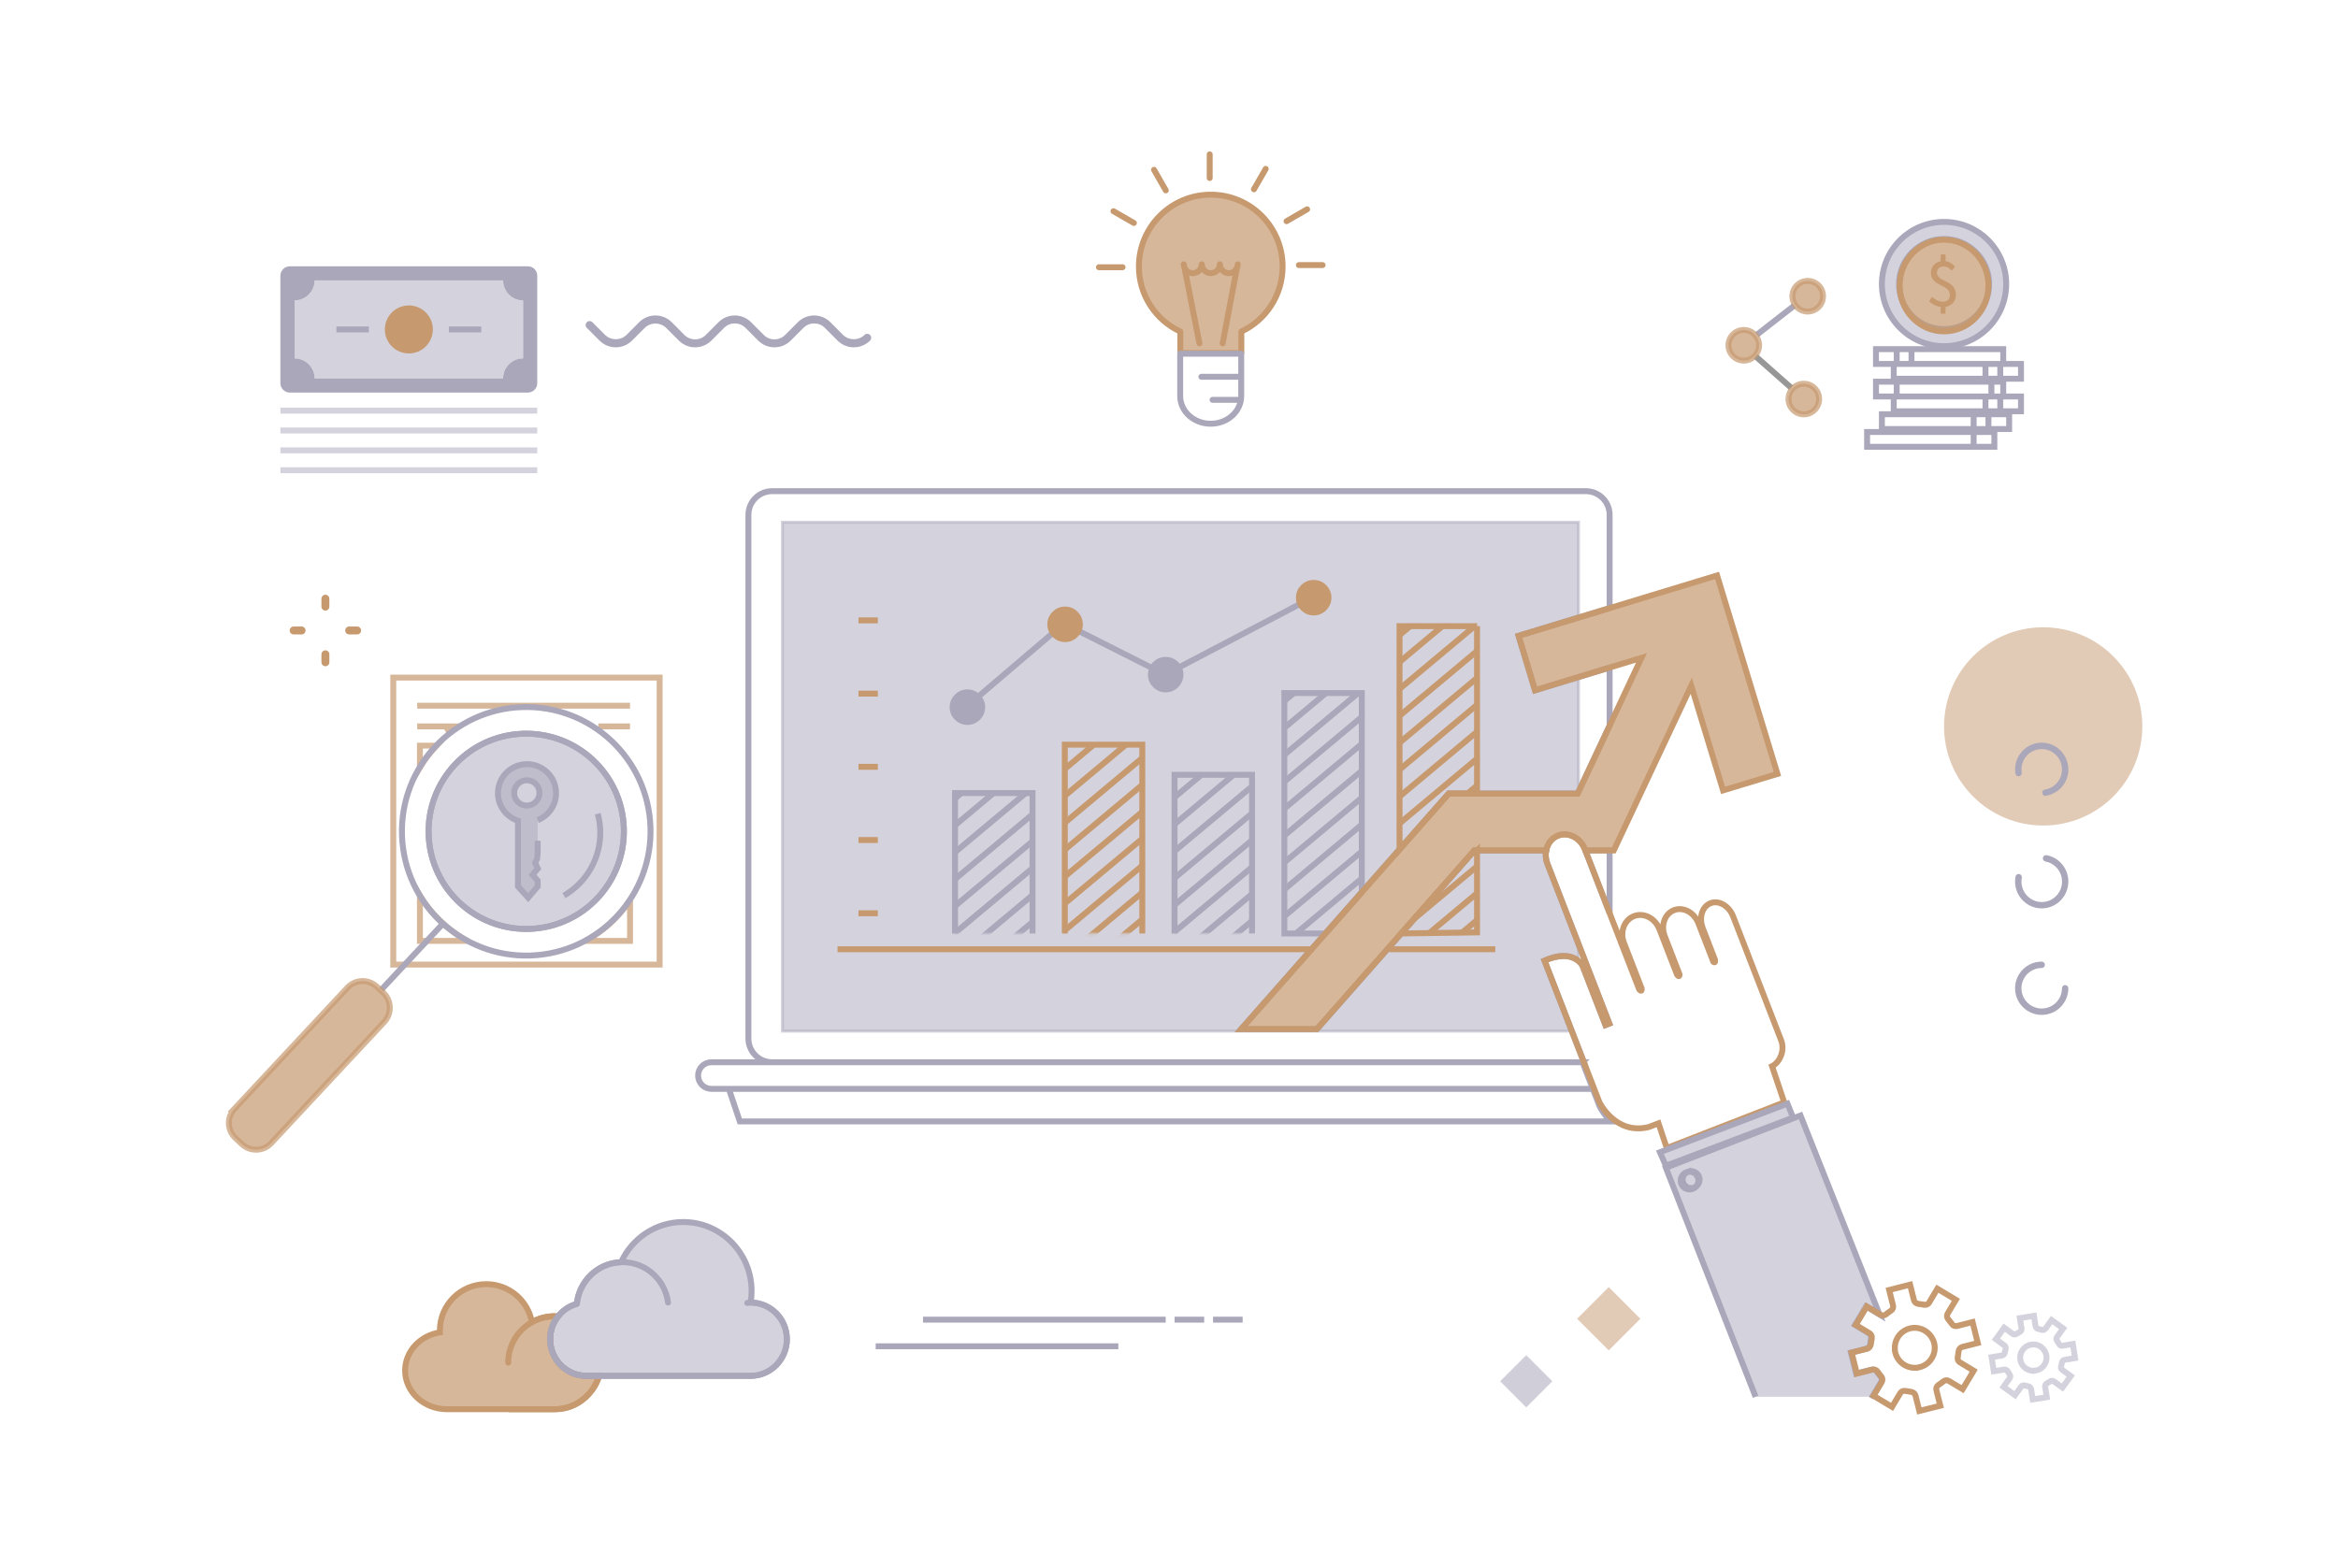 <svg xmlns="http://www.w3.org/2000/svg" xmlns:xlink="http://www.w3.org/1999/xlink" width="790" height="530" viewBox="0 0 790 530">
    <defs>
        <path id="1pk72rqqoa" d="M0.557 47.92L0.557 0.466 0.557 0.466 26.745 0.466 26.745 47.92"/>
        <path id="71lwj8rffc" d="M0.165 64.122L0.165 0.307 0.165 0.307 26.344 0.307 26.344 64.122"/>
        <path id="yx9326yfle" d="M0.758 54.001L0.758 0.369 0.758 0.369 26.946 0.369 26.946 54.001"/>
        <path id="ce80pcxc3g" d="M91.51 183.406L79.211 197.366 65.334 197.366 65.334 116.098 91.51 116.098z"/>
        <path id="nfgs6voi7i" d="M73.955 169.576v27.693l-25.63.371 24.73-28.064h.9zm0-75.798v56.586h-9.569l-16.62 18.862V93.778h26.19z"/>
    </defs>
    <g fill="none" fill-rule="evenodd">
        <g>
            <g transform="translate(67 52)">
                <path stroke="#AAA7BA" stroke-width="2" d="M467.731 307H173.385c-1.243 0-2.368.504-3.182 1.318-.815.814-1.318 1.94-1.318 3.182 0 1.243.503 2.368 1.318 3.182.814.814 1.94 1.318 3.182 1.318h297.833l-3.487-9zM471.218 316H179.277l3.703 11h294.335c-2.531-2.438-3.77-5.002-3.79-5.045L471.218 316zM476.885 153.526l-30.766 9.356 5.562 18.417 25.204-7.69v19.633l-10.795 22.961h-43.575l-70.127 79.592h25.592l53.203-60.38h24.269c-.282 1.437-.165 3.014.424 4.536l20.914 53.986-1.311.51-7.728-19.991s-2.86-6.13-12.866-1.804L468.19 307H193.885c-4.419 0-8-3.582-8-8V122c0-4.418 3.581-8 8-8h275c4.418 0 8 3.582 8 8v31.526zm0 81.889v21.188l-8.208-21.188h8.208z"/>
                <path fill="#AAA7BA" stroke="#AAA7BA" d="M466.385 124.5h-269v172h266.202l-9.34-24.112c3.183-1.443 5.689-1.868 7.636-1.768 2.06.107 3.514.796 4.502 1.54v-3.698l-10.975-28.33c-.545-1.408-.708-2.858-.543-4.217h-23.458l-53.204 60.38h-26.924l71.008-80.592h43.483l.613-1.303v-37.064l-15.037 4.588-5.852-19.375 20.889-6.352V124.5z" opacity=".5"/>
                <g transform="translate(255.142 215.568)">
                    <mask id="45cjdruw4b" fill="#fff">
                        <use xlink:href="#1pk72rqqoa"/>
                    </mask>
                    <use stroke="#AAA7BA" stroke-width="2" xlink:href="#1pk72rqqoa"/>
                    <path stroke="#AAA7BA" stroke-width="2" d="M-57.138-13.153L72.889-121.885M-57.138-4.046L72.889-112.797M-57.138 5.05L72.889-103.697M-57.138 14.136L72.889-94.603M-57.138 23.233L72.889-85.508M-57.138 32.325L72.889-76.417M-57.138 41.425L72.889-67.323M-57.138 50.519L72.889-58.23M-57.138 59.61L72.889-49.13M-57.138 68.702L72.889-40.034M-57.138 77.806L72.889-30.95M-57.138 86.899L72.889-21.85M-57.138 95.986L72.889-12.76M-57.138 105.085L72.889-3.657M-57.138 114.176L72.889 5.437m-130.026 117.84L72.889 14.527m-130.026 117.84L72.889 23.626M-57.138 141.459L72.889 32.717m-130.026 117.84L72.889 41.813m-130.026 117.84L72.889 50.907M-57.138 168.745L72.889 60.003" mask="url(#45cjdruw4b)"/>
                </g>
                <g transform="translate(292.629 199.366)">
                    <mask id="pgihm4nh6d" fill="#fff">
                        <use xlink:href="#71lwj8rffc"/>
                    </mask>
                    <use stroke="#C6996F" stroke-width="2" xlink:href="#71lwj8rffc"/>
                    <path stroke="#C6996F" stroke-width="2" d="M-36.83-6.041l130.035-108.74M-36.829 3.05L93.205-105.683M-36.829 12.157L93.205-96.596M-36.829 21.254L93.205-87.494M-36.829 30.339L93.205-78.4M-36.829 39.436L93.205-69.306M-36.829 48.527L93.205-60.215M-36.829 57.628L93.205-51.12M-36.829 66.722L93.205-42.029M-36.829 75.813L93.205-32.929M-36.829 84.904L93.205-23.83M-36.829 94.008L93.205-14.746M-36.829 103.102L93.205-5.649m-130.034 117.84L93.205 3.441M-36.829 121.287L93.205 12.546M-36.829 130.379L93.205 21.639M-36.829 139.48L93.205 30.731m-130.034 117.84L93.205 39.827M-36.829 157.661L93.205 48.92M-36.829 166.759L93.205 58.017m-130.034 117.84L93.205 67.11M-36.829 184.947L93.205 76.205" mask="url(#pgihm4nh6d)"/>
                </g>
                <g transform="translate(329.115 209.487)">
                    <mask id="m3kev61adf" fill="#fff">
                        <use xlink:href="#yx9326yfle"/>
                    </mask>
                    <use stroke="#AAA7BA" stroke-width="2" xlink:href="#yx9326yfle"/>
                    <path stroke="#AAA7BA" stroke-width="2" d="M-35.628-7.072L94.397-115.804M-35.628 2.035L94.397-106.716M-35.628 11.132L94.397-97.616M-35.628 20.217L94.397-88.522M-35.628 29.315L94.397-79.427M-35.628 38.406L94.397-70.336M-35.628 47.506L94.397-61.242M-35.628 56.6L94.397-52.15M-35.628 65.691L94.397-43.05M-35.628 74.783L94.397-33.953M-35.628 83.887L94.397-24.869M-35.628 92.98L94.397-15.77M-35.628 102.068L94.397-6.68M-35.628 111.166L94.397 2.424M-35.628 120.257L94.397 11.518m-130.025 117.84L94.397 20.608M-35.628 138.45L94.397 29.707M-35.628 147.54L94.397 38.798m-130.025 117.84L94.397 47.894m-130.025 117.84L94.397 56.99M-35.628 174.826L94.397 66.084" mask="url(#m3kev61adf)"/>
                </g>
                <g transform="translate(301.642 66.122)">
                    <mask id="mtmrhf9gjh" fill="#fff">
                        <use xlink:href="#ce80pcxc3g"/>
                    </mask>
                    <use stroke="#AAA7BA" stroke-width="2" xlink:href="#ce80pcxc3g"/>
                    <path stroke="#AAA7BA" stroke-width="2" d="M.887 109.014L130.92.272M.887 118.114L130.92 9.363M.887 127.202L130.92 18.463M.887 136.293L130.92 27.56M.887 145.4L130.92 36.649M.887 154.497L130.92 45.749M.887 163.582L130.92 54.843M.887 172.68L130.92 63.937M.887 181.772L130.92 73.029M.887 190.87L130.92 82.123M.887 199.965L130.92 91.215M.887 209.055L130.92 100.315M.887 218.148L130.92 109.412M.887 227.25L130.92 118.497M.887 236.345l130.032-108.75M.887 245.432L130.92 136.685M.887 254.531L130.92 145.789M.887 263.622L130.92 154.883M.887 272.723L130.92 163.973M.887 281.814L130.92 173.072M.887 290.905L130.92 182.163M.887 300.002L130.92 191.26M.887 309.1L130.92 200.353M.887 318.191L130.92 209.449" mask="url(#mtmrhf9gjh)"/>
                </g>
                <g transform="translate(358.129 65.839)">
                    <mask id="i8g6gdqo2j" fill="#fff">
                        <use xlink:href="#nfgs6voi7i"/>
                    </mask>
                    <use stroke="#C6996F" stroke-width="2" xlink:href="#nfgs6voi7i"/>
                    <path stroke="#C6996F" stroke-width="2" d="M.192 109.297L130.214.555M.192 118.398L130.214 9.647M.192 127.486L130.214 18.747M.192 136.577L130.214 27.844M.192 145.684L130.214 36.931M.192 154.781L130.214 46.033M.192 163.866L130.214 55.127M.192 172.963L130.214 64.221M.192 182.054L130.214 73.312M.192 191.156L130.214 82.407M.192 200.249L130.214 91.498M.192 209.34l130.022-108.742M.192 218.431l130.022-108.735M.192 227.535L130.214 118.78M.192 236.629l130.022-108.751M.192 245.718l130.022-108.749M.192 254.815l130.022-108.742M.192 263.906l130.022-108.74M.192 273.007l130.022-108.748M.192 282.098l130.022-108.743M.192 291.19l130.022-108.742M.192 300.286l130.022-108.742M.192 309.384l130.022-108.746M.192 318.474l130.022-108.742" mask="url(#i8g6gdqo2j)"/>
                </g>
                <path stroke="#C6996F" stroke-width="2" d="M216.002 268.818h160.76m25.725 0h35.77m-208.631-12.171h-6.55m6.55-24.744h-6.55m6.55-24.747h-6.55m6.55-24.738h-6.55m6.55-24.753h-6.55"/>
                <path stroke="#AAA7BA" stroke-width="2" d="M258.609 187.65L292.498 158.754 326.705 175.996 376.543 149.871"/>
                <circle cx="259.885" cy="187" r="5" fill="#AAA7BA" stroke="#AAA7BA" stroke-width="2"/>
                <circle cx="326.885" cy="176" r="5" fill="#AAA7BA" stroke="#AAA7BA" stroke-width="2"/>
                <circle cx="292.885" cy="159" r="5" fill="#C6996F" stroke="#C6996F" stroke-width="2"/>
                <circle cx="376.885" cy="150" r="5" fill="#C6996F" stroke="#C6996F" stroke-width="2"/>
                <path fill="#C6996F" fill-opacity=".7" fill-rule="nonzero" stroke="#C6996F" stroke-width="2" d="M513.195 142.485l20.392 67.076-18.36 5.566-10.762-35.382-26.174 55.67h-9.615l-.142-.367c-1.484-3.831-5.41-5.9-8.85-4.715l-.219.08c-2.14.827-3.57 2.743-4.013 5.002h-24.269l-53.203 60.38h-25.592l70.127-79.592h43.575l21.571-45.882-35.98 10.978-5.562-18.417 67.076-20.397z"/>
                <g stroke-width="2">
                    <path stroke="#C6996F" d="M101.134 44.456l-7.728 19.991-1.312-.51L113.01 9.951c1.514-3.915-.089-8.185-3.59-9.537-3.49-1.353-7.553.721-9.069 4.634L82.09 52.182c-.228.446-.54.725-.756.643-.163-.059-.214-.322-.192-.648l6.012-15.507c1.44-3.713-.076-7.767-3.387-9.05-3.306-1.277-7.156.697-8.591 4.413l-5.973 15.416c-.212.32-.459.505-.639.436-.148-.059-.204-.278-.194-.56l5.004-12.927c1.412-3.642.012-7.579-3.123-8.791-3.139-1.212-6.824.751-8.234 4.4l-5.061 13.061c-.148.138-.296.21-.417.16-.182-.066-.241-.379-.175-.768l4.161-10.755c1.386-3.573.208-7.357-2.627-8.454-2.838-1.096-6.255.905-7.64 4.477L34.032 69.624c-1.321 3.413.451 7.407 3.087 8.717L33 90.562 72.694 106l2.79-8.359 3.252 1.252c11.288 2.84 16.704-8.33 16.704-8.33L114 42.651c-10.006-4.327-12.866 1.804-12.866 1.804z" transform="matrix(-1 0 0 1 568.885 230)"/>
                    <path fill="#AAA7BA" fill-opacity=".5" stroke="#AAA7BA" d="M30 95.712L72.998 112 75 107.41 31.906 91zM42.676 190.063L73 112.65 27.502 95 .794 162.279l4.538-2.744 3.74 6.252-4.655 2.812c-.585.361-.895 1.034-.744 1.704-.003.02.048.276.034.304.029.098.045.182.058.27l.094.753c.037.142.063.292.08.439 0 .083.016.188.034.3.1.602.592 1.284 1.213 1.433l5.273 1.342-1.758 7.078-5.276-1.34c-.66-.168-1.337.113-1.713.676-.343.513-.763 1.065-1.28 1.67-.425.51-.493 1.262-.148 1.85l2.768 4.665-.534.32m62.983-76.05c1.472.572 2.202 2.232 1.632 3.705-.573 1.483-2.23 2.212-3.702 1.643-1.47-.571-2.21-2.237-1.64-3.712.573-1.476 2.232-2.212 3.71-1.636z" transform="matrix(-1 0 0 1 568.885 230)"/>
                    <path fill="#AAA7BA" fill-opacity=".5" stroke="#AAA7BA" d="M62.202 115.916c-.598 1.543.177 3.284 1.717 3.882 1.543.595 3.278-.168 3.878-1.718.597-1.54-.167-3.277-1.71-3.875-1.547-.602-3.285.168-3.885 1.71z" transform="matrix(-1 0 0 1 568.885 230)"/>
                </g>
                <path fill="#C6996F" fill-rule="nonzero" d="M469.019 386.134L484.143 386.144 484.153 401.268 469.029 401.258z" opacity=".5" transform="rotate(45 476.586 393.701)"/>
                <path fill="#AAA7BA" fill-rule="nonzero" d="M442.47 408.586L454.947 408.594 454.955 421.07 442.479 421.062z" opacity=".55" transform="rotate(45 448.713 414.828)"/>
                <g stroke="#C6996F" stroke-width="2" opacity=".7">
                    <path d="M0 0H90V97H0z" transform="translate(65.885 177)"/>
                    <path stroke-linecap="square" d="M9.08 9.5L79 9.5" transform="translate(65.885 177)"/>
                    <path d="M9.08 16.5h11.65l-2.983 1.868 2.983-1.869H9.08zm60.19 0H79v1-1h-9.73zM14.619 23c-2.13 2.231-4.018 4.697-5.619 7.354V23h5.619zM25.108 89H9V73.645C12.887 80.097 18.46 85.418 25.108 89zm54.893-13.776L80 89H64.892C70.99 85.715 76.182 80.966 80 75.224z" transform="translate(65.885 177)"/>
                </g>
                <g stroke-width="2" transform="scale(-1 1) rotate(2 -5389.722 -4241.775)">
                    <path stroke="#AAA7BA" d="M42 0c23.196 0 42 18.804 42 42S65.196 84 42 84 0 65.196 0 42 18.804 0 42 0zm0 9C23.775 9 9 23.775 9 42s14.775 33 33 33 33-14.775 33-33S60.225 9 42 9z"/>
                    <circle cx="42" cy="42" r="33" fill="#AAA7BA" fill-opacity=".5" stroke="#AAA7BA"/>
                    <path stroke="#AAA7BA" d="M17.645 36.89C17.223 38.69 17 40.57 17 42.5c0 9.387 5.279 17.54 13.03 21.655"/>
                    <path stroke="#AAA7BA" stroke-linecap="square" d="M71.478 72.478L92.066 93.066"/>
                    <path fill="#C6996F" stroke="#C6996F" d="M146 110H90c-1.933 0-3.683.784-4.95 2.05-1.266 1.267-2.05 3.017-2.05 4.95v3c0 1.933.784 3.683 2.05 4.95 1.267 1.266 3.017 2.05 4.95 2.05h56c1.933 0 3.683-.784 4.95-2.05 1.266-1.267 2.05-3.017 2.05-4.95v-3c0-1.933-.784-3.683-2.05-4.95-1.267-1.266-3.017-2.05-4.95-2.05z" opacity=".7" transform="rotate(45 118 118.5)"/>
                </g>
                <g fill="#C6996F" fill-rule="nonzero">
                    <path d="M12.064 5.369c-.356 0-.697-.142-.948-.393-.252-.252-.393-.594-.393-.95V1.342c0-.741.6-1.342 1.34-1.342.74 0 1.341.6 1.341 1.342v2.684c0 .356-.14.698-.392.95-.252.251-.593.393-.948.393zM12.064 24.159c-.356 0-.697-.142-.948-.393-.252-.252-.393-.593-.393-.95v-2.684c0-.741.6-1.342 1.34-1.342.74 0 1.341.6 1.341 1.342v2.684c0 .357-.14.698-.392.95-.252.251-.593.393-.948.393zM4.021 13.421h-2.68C.6 13.421 0 12.821 0 12.08c0-.74.6-1.342 1.34-1.342h2.681c.74 0 1.34.601 1.34 1.342 0 .742-.6 1.342-1.34 1.342zM22.787 13.421h-2.681c-.74 0-1.34-.6-1.34-1.342 0-.74.6-1.342 1.34-1.342h2.68c.741 0 1.341.601 1.341 1.342 0 .742-.6 1.342-1.34 1.342z" transform="translate(30.885 149)"/>
                </g>
                <path fill="#AAA7BA" fill-opacity=".5" stroke="#AAA7BA" stroke-width="2" d="M114.678 232.117v4.037l-.182 2.07-.677 1.397.905 1.919-1.77 2.108 1.724 1.999v1.958l-3.215 3.775-3.437-3.775v-22.218c-3.93-1.283-6.771-4.967-6.771-9.327 0-5.42 4.396-9.812 9.816-9.812 5.42 0 9.814 4.392 9.814 9.812 0 4.145-2.576 7.685-6.21 9.121h0m-3.669-4.921c2.364 0 4.28-1.916 4.28-4.28 0-2.364-1.916-4.28-4.28-4.28-2.363 0-4.28 1.916-4.28 4.28 0 2.364 1.917 4.28 4.28 4.28z"/>
                <g stroke-width="2">
                    <path stroke="#AAA7BA" d="M11.133 14.666L25.336 7.447" transform="rotate(-11 510.114 -2639.027)"/>
                    <path stroke="#979797" d="M9.323 21.777L19.097 34.495" transform="rotate(-11 510.114 -2639.027)"/>
                    <path fill="#C6996F" stroke="#C6996F" d="M27.588 40.218c-.656 2.78-3.442 4.506-6.222 3.85-2.784-.65-4.515-3.433-3.866-6.222.65-2.775 3.442-4.506 6.226-3.854 2.78.65 4.509 3.44 3.862 6.226zM35.51 6.355c-.65 2.783-3.44 4.512-6.22 3.865-2.784-.659-4.51-3.445-3.863-6.226.647-2.786 3.446-4.509 6.229-3.856 2.777.653 4.509 3.436 3.853 6.217zM11.14 18.499c-.652 2.79-3.432 4.52-6.219 3.865-2.786-.65-4.512-3.433-3.862-6.22.656-2.786 3.436-4.512 6.225-3.856 2.787.647 4.51 3.433 3.857 6.21z" opacity=".7" transform="rotate(-11 510.114 -2639.027)"/>
                </g>
                <g>
                    <path fill="#C6996F" fill-rule="nonzero" d="M25.055 11h1.223c.126 0 .229.078.229.207v2.057c1.505.204 2.446 1.054 3.108 1.75.077.074.077.205 0 .278l-.891 1.003c-.05.056-.103.077-.15.077-.053 0-.105-.021-.152-.077-.819-.822-1.456-1.235-2.657-1.235-1.294 0-2.162.827-2.162 2.086 0 1.462 1.247 2.057 2.651 2.775 1.758.845 3.746 1.828 3.746 4.676 0 2.188-1.35 3.754-3.493 4.116v2.08c0 .13-.103.207-.23.207h-1.222c-.127 0-.205-.078-.205-.207v-2.055c-1.35-.183-2.778-.85-3.772-1.798-.077-.077-.103-.183-.051-.256l.816-1.158c.026-.054.08-.077.127-.103.078 0 .128.026.181.05 1.09 1.006 2.217 1.491 3.361 1.491 1.578 0 2.45-.797 2.45-2.236 0-1.774-1.43-2.492-2.907-3.24-1.632-.849-3.494-1.8-3.494-4.268 0-2.001 1.326-3.543 3.289-3.929v-2.084c0-.13.078-.207.205-.207" transform="translate(563.885 23)"/>
                    <path fill="#AAA7BA" fill-opacity=".5" stroke="#AAA7BA" stroke-width="2" d="M26 0c11.616 0 21 9.411 21 21.001C47 32.589 37.616 42 26 42 14.41 42 5 32.589 5 21.001 5 9.411 14.41 0 26 0zm0 5.77c-8.388 0-15.208 6.818-15.208 15.231 0 8.415 6.82 15.23 15.208 15.23 8.413 0 15.233-6.815 15.233-15.23 0-8.413-6.82-15.231-15.233-15.231z" transform="translate(563.885 23)"/>
                    <path fill="#C6996F" fill-opacity=".7" stroke="#C6996F" stroke-width="2" d="M41 21.501C41 12.939 34.279 6 25.988 6 17.721 6 11 12.94 11 21.501 11 30.065 17.721 37 25.988 37 34.278 37 41 30.065 41 21.501z" transform="translate(563.885 23)"/>
                    <path stroke="#AAA7BA" stroke-width="2" d="M3 48L46 48 46 43 3 43zM10 43v4-4zM15 43v4-4zM9 53L52 53 52 48 9 48zM45 49v4-4zM40 49v4-4zM3 59L46 59 46 54 3 54zM10 54v4-4zM42 54v4-4zM9 64L52 64 52 59 9 59zM45 60v4-4zM40 60v4-4zM5 70L48 70 48 65 5 65zM41 66v4-4zM36 66v4-4zM0 76L43 76 43 71 0 71zM36 71v4-4z" transform="translate(563.885 23)"/>
                </g>
                <path fill="#AAA7BA" fill-rule="nonzero" d="M221.494 65.381c-2.063.003-4.041-.816-5.498-2.278l-4.304-4.31c-1.992-1.987-5.213-1.987-7.205 0l-4.304 4.31c-3.038 3.036-7.957 3.036-10.995 0l-4.304-4.31c-1.992-1.987-5.213-1.987-7.205 0l-4.304 4.31c-3.038 3.036-7.957 3.036-10.995 0l-4.304-4.31c-2.015-1.929-5.19-1.929-7.205 0l-4.304 4.31c-3.038 3.036-7.957 3.036-10.995 0l-4.304-4.31c-.515-.525-.51-1.367.01-1.888.519-.52 1.36-.524 1.885-.01l4.304 4.31c2.015 1.93 5.19 1.93 7.205 0l4.304-4.31c3.038-3.035 7.957-3.035 10.995 0l4.304 4.31c1.992 1.987 5.213 1.987 7.205 0l4.304-4.31c3.038-3.035 7.957-3.035 10.995 0l4.304 4.31c1.992 1.987 5.213 1.987 7.205 0l4.304-4.31c3.038-3.035 7.957-3.035 10.996 0l4.303 4.31c2.015 1.93 5.19 1.93 7.205 0 .525-.515 1.366-.51 1.886.01.52.52.524 1.362.01 1.888-1.458 1.462-3.436 2.281-5.498 2.278z"/>
                <g fill-rule="nonzero" transform="translate(589.885 160)">
                    <circle cx="33.5" cy="33.5" r="33.5" fill="#C6996F" opacity=".5" transform="matrix(-1 0 0 1 67 0)"/>
                    <path fill="#AAA7BA" d="M33 113c-.297 0-.567.12-.761.315-.196.196-.316.466-.316.763 0 .298.12.568.316.764.194.194.464.315.761.315 1.89 0 3.602.766 4.84 2.005 1.239 1.238 2.005 2.948 2.005 4.838 0 1.89-.766 3.6-2.004 4.838-1.24 1.239-2.95 2.005-4.841 2.005-1.89 0-3.602-.766-4.84-2.005-1.239-1.238-2.005-2.948-2.005-4.838 0-.298-.12-.568-.316-.763-.195-.195-.464-.315-.762-.315-.297 0-.566.12-.761.315-.195.195-.316.465-.316.763.003 2.483 1.011 4.732 2.64 6.361 1.628 1.628 3.877 2.636 6.361 2.639 2.484 0 4.734-1.007 6.363-2.636C40.993 126.736 42 124.485 42 122s-1.007-4.736-2.636-6.364C37.735 114.007 35.485 113 33 113z" transform="matrix(-1 0 0 1 66 0)"/>
                    <path fill="#AAA7BA" d="M32.602 77.889c-.054-.295-.222-.54-.448-.697-.227-.157-.512-.228-.804-.174-2.126.397-3.963 1.532-5.269 3.113-1.305 1.58-2.079 3.608-2.081 5.79.001.558.053 1.118.155 1.669.396 2.146 1.522 3.998 3.09 5.313 1.57 1.316 3.58 2.095 5.746 2.097.554-.001 1.109-.054 1.655-.156 2.13-.399 3.967-1.533 5.273-3.114 1.305-1.581 2.079-3.608 2.081-5.79-.001-.558-.053-1.118-.155-1.67-.035-.195-.12-.37-.24-.513-.121-.143-.279-.255-.46-.32-.182-.065-.374-.079-.558-.044-.183.034-.357.116-.504.243-.147.126-.254.288-.316.465-.062.178-.078.372-.042.563.26 1.375.094 2.76-.427 3.994-.521 1.234-1.398 2.315-2.56 3.08-1.164.766-2.5 1.14-3.83 1.125-1.33-.015-2.657-.419-3.803-1.21-1.146-.792-1.998-1.893-2.491-3.138-.494-1.245-.628-2.634-.339-4.003.29-1.368.974-2.582 1.929-3.516.954-.934 2.178-1.59 3.544-1.842.286-.054.528-.224.684-.453.155-.229.224-.518.17-.812z" transform="matrix(-1 0 0 1 66 0)"/>
                    <path fill="#AAA7BA" d="M33.698 39.028c-2.34-.183-4.554.554-6.274 1.92-1.72 1.366-2.947 3.36-3.313 5.693-.073.47-.11.946-.111 1.422-.008 2.241.806 4.314 2.21 5.91 1.377 1.564 3.322 2.667 5.613 3.027.258-.014.493-.12.672-.287.193-.18.32-.429.342-.711.022-.282-.065-.549-.228-.756-.163-.207-.4-.355-.677-.4-1.662-.255-3.11-1.104-4.14-2.314-1.03-1.21-1.642-2.778-1.637-4.473 0-.36.029-.722.084-1.08.279-1.774 1.211-3.29 2.519-4.329 1.308-1.038 2.991-1.599 4.771-1.46 1.78.138 3.357.953 4.49 2.182 1.133 1.228 1.822 2.87 1.826 4.665 0 .367-.03.731-.087 1.091-.043.29.035.576.198.8.163.222.41.384.703.43.293.046.577-.032.8-.195.222-.163.384-.41.43-.706.073-.468.11-.943.111-1.42-.003-2.359-.908-4.52-2.398-6.137-1.49-1.617-3.564-2.69-5.904-2.872z" transform="matrix(-1 0 0 1 66 0)"/>
                </g>
                <g stroke-linecap="round" stroke-linejoin="round" stroke-width="2">
                    <path fill="#C6996F" fill-opacity=".7" stroke="#C6996F" d="M27.937 60.057c-8.281-3.856-13.991-12.26-13.991-21.987 0-13.387 10.895-24.28 24.279-24.28 13.425 0 24.282 10.893 24.282 24.28 0 9.727-5.71 18.131-13.95 21.987v7.257h-20.62v-7.257z" transform="translate(303.885)"/>
                    <path stroke="#C6996F" d="M37.867.163v8.004V.163zM19.057 5.39l3.972 6.955-3.972-6.955zM5.345 19.379l6.911 3.978-6.911-3.978zM.44 38.314h7.998H.44zM76.013 37.59H68.01h8.002zM70.789 18.735l-6.956 4.02 6.956-4.02zM56.797 5.068l-3.978 6.91 3.978-6.91zM47.07 38.594L42.248 64.04l4.789-25.382c-.53.969-1.518 1.666-2.7 1.666-1.687 0-3.013-1.368-3.013-3.013m6.029 0c0 .438-.12.882-.283 1.284m-17.724-.108l5.058 25.553-5.063-25.564c-.16-.366-.238-.766-.238-1.165m6.067 0c0 1.645-1.365 3.013-3.013 3.013-1.286 0-2.326-.76-2.811-1.837m11.933-1.176c0 1.645-1.364 3.013-3.054 3.013-1.651 0-3.016-1.368-3.016-3.013" transform="translate(303.885)"/>
                    <path stroke="#AAA7BA" d="M27.937 67.534h-.044v14.311c0 5.183 4.625 9.364 10.293 9.364 5.707 0 10.332-4.181 10.332-9.364v-14.31h-20.58zM35.051 75.336h12.904-12.904zM38.83 83.132h9.125-9.125z" transform="translate(303.885)"/>
                </g>
                <g stroke-width="2">
                    <path stroke="#AAA7BA" d="M65.085 16.31c-.155.031-.331.023-.493-.021-.015.004-.126-.015-.136-.01-.095-.028-.212-.053-.313-.068l-.294-.058-.436-.078-.135-.017c-.42-.078-.808-.413-.898-.823l-.749-3.517-4.7 1.024.742 3.492c.1.439-.098.905-.508 1.14-.424.258-.785.5-1.124.768-.366.266-.848.294-1.226.054l-2.997-1.957-2.61 4.037 3.005 1.962c.378.252.566.703.451 1.142.002.012-.038.18-.03.2-.03.096-.043.171-.058.266l-.065.405c-.028.092-.048.19-.063.287-.002.055-.015.124-.03.198-.08.394-.42.833-.833.917l-3.508.763.996 4.71 3.511-.762c.439-.097.88.105 1.115.485.214.346.478.72.805 1.13.269.347.296.844.055 1.224l-1.933 3.014 4.027 2.606 1.941-2.997c.227-.371.678-.541 1.11-.466l.158.036c.132.03.26.042.388.065l.401.095c.08.008.17.012.258.029.019.01.116.02.134.033.414.074.83.41.924.827l.745 3.496 4.709-1.007-.754-3.509c-.09-.438.101-.885.498-1.122.432-.275.82-.514 1.14-.764.352-.286.84-.3 1.219-.061l3.003 1.947 2.612-4.033-3.007-1.966c-.378-.231-.567-.701-.447-1.133-.004-.011.036-.187.032-.196.029-.132.05-.243.07-.36l.068-.37c.021-.082.023-.155.04-.233l.025-.172c.067-.447.399-.858.84-.95l3.506-.758-.999-4.713-3.5.763c-.445.09-.884-.098-1.123-.495-.22-.338-.482-.718-.81-1.123-.264-.34-.296-.845-.054-1.23l1.94-3.004-4.037-2.615-1.935 3.01c-.157.245-.388.4-.663.463zM63.11 30.192c2.403-.508 3.944-2.892 3.427-5.295-.092-.438-.275-.87-.541-1.332-.986-1.656-2.89-2.49-4.753-2.097-1.868.403-3.266 1.952-3.488 3.863-.052.531-.048 1.008.052 1.434.515 2.405 2.892 3.943 5.303 3.427z" opacity=".5" transform="translate(557.885 381) rotate(3 62.171 25.83)"/>
                    <path stroke="#C6996F" d="M26.504 8.086c-.236.048-.503.035-.747-.031-.023.006-.191-.023-.207-.016-.143-.042-.321-.08-.474-.102l-.445-.089c-.229-.038-.445-.08-.661-.118l-.204-.025c-.636-.118-1.224-.626-1.36-1.246l-1.136-5.33-7.122 1.552 1.125 5.291c.153.665-.149 1.37-.769 1.727-.642.39-1.19.756-1.704 1.163-.554.404-1.285.445-1.857.083l-4.54-2.967-3.956 6.118L7 17.069c.572.381.859 1.065.684 1.73.003.019-.057.273-.045.302-.047.146-.067.26-.089.403l-.098.614c-.042.14-.073.29-.096.436-.003.082-.022.187-.044.299-.121.597-.636 1.262-1.263 1.389L.733 23.399l1.51 7.135 5.32-1.154c.664-.146 1.332.16 1.688.735.325.524.725 1.09 1.221 1.713.407.525.449 1.279.083 1.854l-2.928 4.566 6.101 3.95 2.941-4.541c.344-.563 1.027-.82 1.682-.706l.239.054c.2.044.394.063.588.098l.607.143c.121.013.258.02.391.045.029.016.175.032.204.05.626.112 1.256.62 1.399 1.254l1.129 5.297 7.135-1.526-1.142-5.317c-.137-.664.153-1.341.754-1.7.655-.417 1.243-.78 1.726-1.158.534-.433 1.275-.455 1.848-.092l4.55 2.95 3.958-6.11-4.556-2.98c-.573-.35-.859-1.062-.677-1.717-.007-.016.054-.283.047-.296.045-.2.077-.369.108-.547l.102-.56c.032-.123.035-.235.06-.352l.039-.26c.101-.678.604-1.301 1.271-1.441l5.314-1.148-1.514-7.141-5.303 1.157c-.675.137-1.34-.15-1.702-.75-.333-.512-.73-1.088-1.227-1.702-.4-.515-.448-1.281-.083-1.863l2.942-4.553-6.118-3.962-2.932 4.56c-.238.372-.588.607-1.004.702zM23.512 29.12c3.64-.769 5.974-4.381 5.192-8.022-.14-.664-.417-1.32-.82-2.019-1.495-2.508-4.379-3.77-7.202-3.176-2.83.61-4.948 2.957-5.285 5.854-.079.804-.073 1.526.08 2.171.779 3.644 4.381 5.975 8.035 5.192z" transform="translate(557.885 381) rotate(-2 22.089 22.51)"/>
                </g>
                <g>
                    <path fill="#AAA7BA" fill-rule="nonzero" d="M84.481 0c1.744 0 3.166 1.419 3.166 3.166v36.343c0 1.744-1.422 3.163-3.166 3.163H4.047c-1.747 0-3.19-1.419-3.19-3.163V3.166C.856 1.419 2.3 0 4.046 0H84.48zM76.1 4.772H12.422c0 3.712-3.028 6.744-6.76 6.744V31.13c3.732 0 6.76 3.028 6.76 6.769H76.1c0-3.74 3.034-6.769 6.772-6.769v-19.59c-3.738 0-6.772-3.029-6.772-6.77z" transform="translate(26.885 38)"/>
                    <path fill="#AAA7BA" fill-opacity=".5" fill-rule="nonzero" d="M76.1 4.772c0 3.74 3.034 6.769 6.772 6.769v19.59c-3.738 0-6.772 3.028-6.772 6.769H12.422c0-3.74-3.028-6.769-6.76-6.769V11.516c3.732 0 6.76-3.032 6.76-6.744H76.1z" transform="translate(26.885 38)"/>
                    <path fill="#C6996F" stroke="#C6996F" d="M51.875 21.337c0-4.206-3.41-7.612-7.612-7.612-4.2 0-7.61 3.406-7.61 7.612 0 4.2 3.41 7.613 7.61 7.613 4.203 0 7.612-3.412 7.612-7.613z" transform="translate(26.885 38)"/>
                    <path stroke="#AAA7BA" stroke-width="2" d="M19.794 21.337h10.94-10.94zM57.797 21.337h10.94-10.94z" transform="translate(26.885 38)"/>
                    <path stroke="#AAA7BA" stroke-width="2" d="M.856 48.781h86.79H.857zM.856 55.497h86.79H.857zM.856 62.21h86.79H.857zM.856 68.919h86.79H.857z" opacity=".5" transform="translate(26.885 38)"/>
                </g>
                <g stroke="#AAA7BA" stroke-width="2">
                    <path d="M0 9L82 9M16 0L98 0M101 0L111 0M114 0L124 0" transform="translate(228.885 394)"/>
                </g>
                <g stroke="#C6996F" stroke-width="2">
                    <path fill="#C6996F" fill-opacity=".7" fill-rule="nonzero" d="M51.678 10.886c-1.675 2.116-2.678 4.8-2.678 7.72C49 25.452 54.496 31 61.273 31h4.267c-.83 2.788-2.416 5.252-4.52 7.154l-.328.287c-2.57 2.367-6.118 3.831-10.035 3.831H14.18C6.346 42.272 0 36.413 0 29.196c0-6.464 5.08-11.834 11.759-12.894-.008-.205-.012-.413-.012-.623C11.747 7.016 18.763 0 27.42 0c7.69 0 14.088 5.537 15.421 12.846 2.267-1.276 4.884-2.003 7.672-2.003.392 0 .78.014 1.165.043h0z" transform="translate(69.885 382)"/>
                    <path stroke-linecap="round" stroke-linejoin="round" d="M34.84 26.522c0-5.84 3.195-10.948 7.942-13.637 2.282-1.298 4.914-2.042 7.73-2.042.393 0 .781.014 1.166.043h0c-1.675 2.116-2.678 4.8-2.678 7.72C49 25.452 54.496 31 61.273 31h4.268c-1.926 6.49-7.926 11.262-15.028 11.262H35.185" transform="translate(69.885 382)"/>
                </g>
                <g stroke="#AAA7BA" stroke-linecap="round" stroke-linejoin="round" stroke-width="2">
                    <path fill="#AAA7BA" fill-opacity=".5" fill-rule="nonzero" d="M44.975 0c12.756 0 23.103 10.44 23.103 23.318 0 1.328-.11 2.631-.322 3.899C74.52 27.235 80 32.774 80 39.607c0 6.752-5.351 12.243-12.005 12.39l-.274.003H12.273C5.496 52 0 46.451 0 39.607c0-5.71 3.83-10.51 9.027-11.948.754-7.618 6.906-13.625 14.54-14.063l.414-.019C27.636 5.563 35.661 0 44.975 0z" transform="translate(118.885 361)"/>
                    <path d="M39.844 27.216c-.983-7.7-7.49-13.646-15.382-13.646-8.044 0-14.652 6.175-15.435 14.089C3.83 29.096 0 33.896 0 39.607 0 46.45 5.496 52 12.273 52h55.448C74.501 52 80 46.451 80 39.607c0-6.845-5.499-12.39-12.279-12.39l-1.112.147" transform="translate(118.885 361)"/>
                </g>
            </g>
        </g>
    </g>
</svg>
